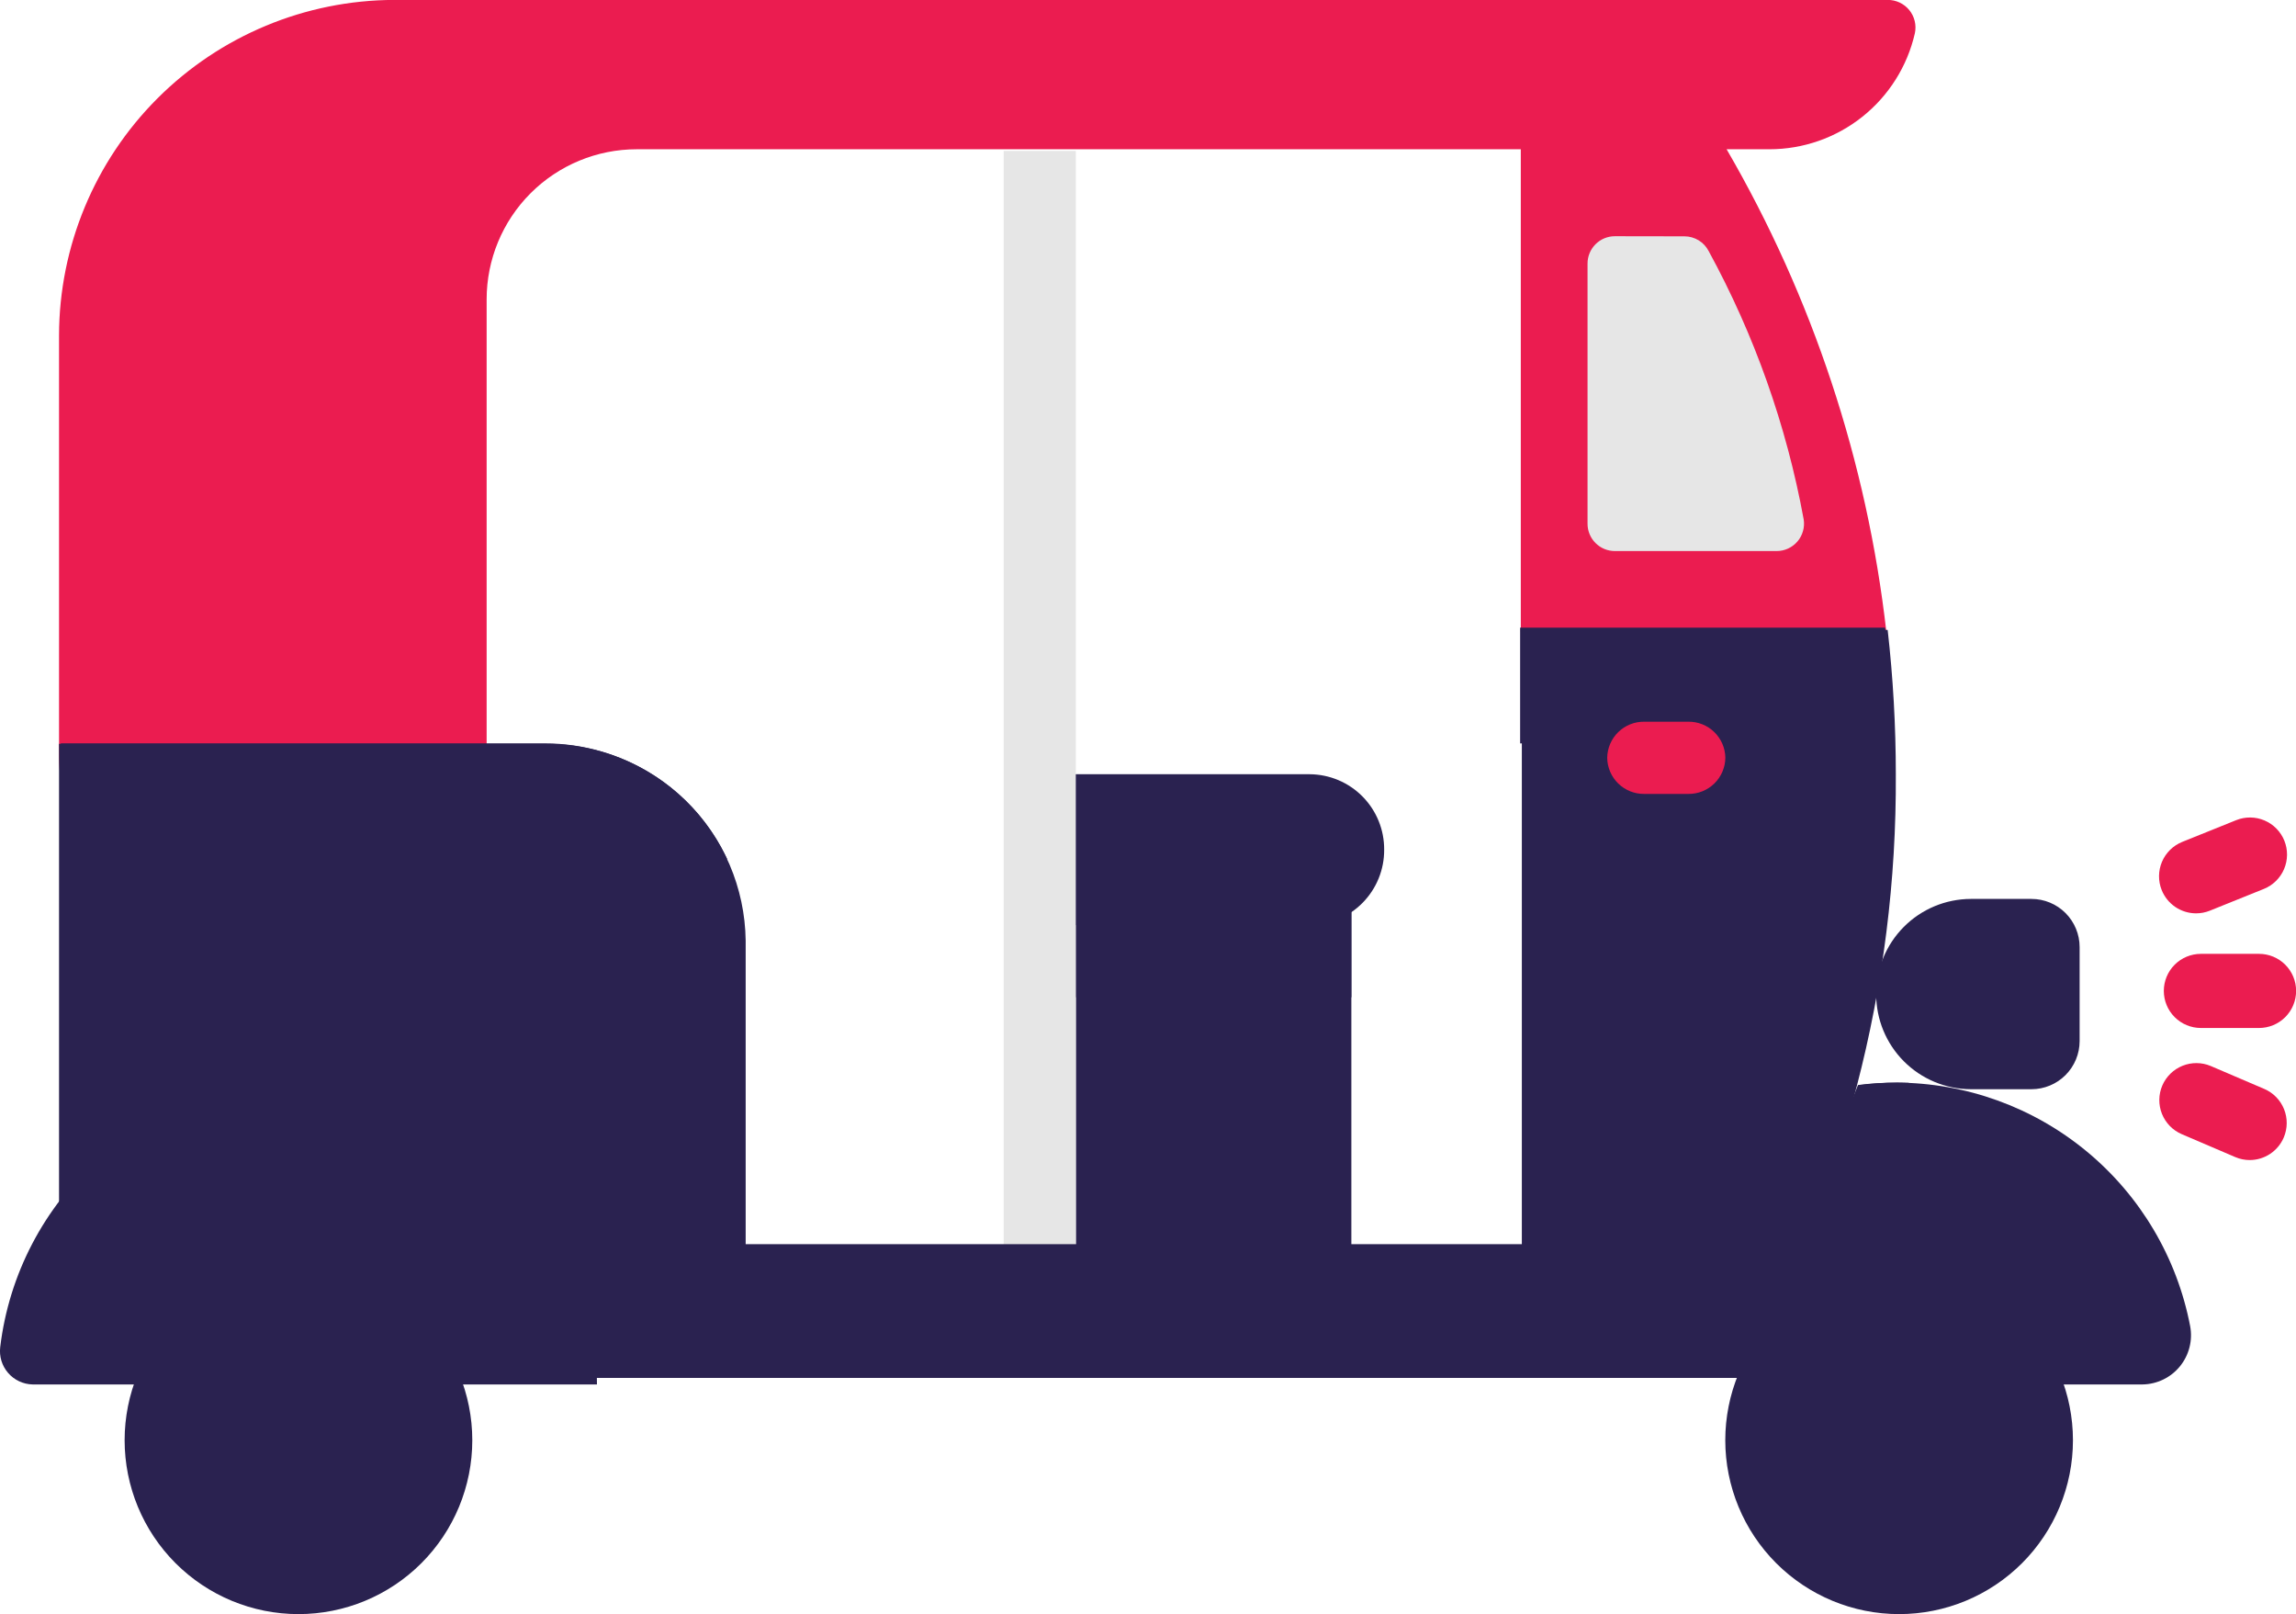 <svg xmlns="http://www.w3.org/2000/svg" xmlns:xlink="http://www.w3.org/1999/xlink" width="61.958" height="43.547" viewBox="0 0 61.958 43.547">
  <defs>
    <clipPath id="clip-path">
      <path id="Path_6769" data-name="Path 6769" d="M267.691-43.618a4.691,4.691,0,0,0,4.691-4.691A4.691,4.691,0,0,0,267.691-53,4.691,4.691,0,0,0,263-48.309,4.691,4.691,0,0,0,267.691-43.618Z" transform="translate(-263 53)" fill="#2a2250"/>
    </clipPath>
    <clipPath id="clip-path-2">
      <path id="Path_6775" data-name="Path 6775" d="M268.227-80.935A8.137,8.137,0,0,1,269.257-81a8.094,8.094,0,0,1,7.933,6.566,1.328,1.328,0,0,1-1.284,1.577H265" transform="translate(-265 81)" fill="#2a2250"/>
    </clipPath>
    <clipPath id="clip-path-3">
      <path id="Path_6777" data-name="Path 6777" d="M23.691-43.618a4.691,4.691,0,0,0,4.691-4.691A4.691,4.691,0,0,0,23.691-53,4.691,4.691,0,0,0,19-48.309,4.691,4.691,0,0,0,23.691-43.618Z" transform="translate(-19 53)" fill="#2a2250"/>
    </clipPath>
    <clipPath id="clip-path-4">
      <path id="Path_6783" data-name="Path 6783" d="M164-97.556h7.435V-108H164Z" transform="translate(-164 108)" fill="#2a2250"/>
    </clipPath>
    <clipPath id="clip-path-5">
      <path id="Path_6785" data-name="Path 6785" d="M164-105.522h7.435V-108H164Z" transform="translate(-164 108)" fill="#2a2250"/>
    </clipPath>
    <clipPath id="clip-path-6">
      <path id="Path_6787" data-name="Path 6787" d="M165.372-123.928H158V-128h7.372a2.023,2.023,0,0,1,2.01,2.036h0A2.023,2.023,0,0,1,165.372-123.928Z" transform="translate(-158 128)" fill="#2a2250"/>
    </clipPath>
    <clipPath id="clip-path-7">
      <path id="Path_6789" data-name="Path 6789" d="M153-193.437h1.947V-223H153Z" transform="translate(-153 223)" fill="none"/>
    </clipPath>
    <clipPath id="clip-path-8">
      <path id="Path_6791" data-name="Path 6791" d="M288.555-103.866h1.635a1.3,1.3,0,0,0,1.3-1.3V-107.7a1.3,1.3,0,0,0-1.3-1.3h-1.635A2.561,2.561,0,0,0,286-106.433h0A2.561,2.561,0,0,0,288.555-103.866Z" transform="translate(-286 109)" fill="#2a2250"/>
    </clipPath>
    <clipPath id="clip-path-9">
      <path id="Path_6793" data-name="Path 6793" d="M332.44-98.622h-1.57a1,1,0,0,1-1-1,1,1,0,0,1,1-1h1.57a1,1,0,0,1,1,1A1,1,0,0,1,332.44-98.622Z" transform="translate(-329.874 100.621)" fill="#eb1c50"/>
    </clipPath>
    <clipPath id="clip-path-10">
      <path id="Path_6795" data-name="Path 6795" d="M330.117-118.828a1,1,0,0,1-.925-.627,1,1,0,0,1,.553-1.3l1.457-.587a1,1,0,0,1,1.3.555,1,1,0,0,1-.553,1.3l-1.457.587A.991.991,0,0,1,330.117-118.828Z" transform="translate(-329.12 121.415)" fill="#eb1c50"/>
    </clipPath>
    <clipPath id="clip-path-11">
      <path id="Path_6797" data-name="Path 6797" d="M331.6-81.371a.992.992,0,0,1-.391-.08l-1.444-.618a1,1,0,0,1-.525-1.312,1,1,0,0,1,1.308-.527l1.444.618a1,1,0,0,1,.525,1.312A1,1,0,0,1,331.6-81.371Z" transform="translate(-329.158 83.989)" fill="#eb1c50"/>
    </clipPath>
    <clipPath id="clip-path-12">
      <path id="Path_6799" data-name="Path 6799" d="M55.155-241.973a4.027,4.027,0,0,0,3.925-3.129.744.744,0,0,0-.733-.9H18.04A9.069,9.069,0,0,0,9-236.955v11.347a4.733,4.733,0,0,0,8.169,3.257l3.37-3.559v-12.012a4.05,4.05,0,0,1,4.049-4.051H48.446v13.022l5.031,1.074,4.834-1.074A33.439,33.439,0,0,0,54-241.973Z" transform="translate(-9 246)" fill="#eb1c50"/>
    </clipPath>
    <clipPath id="clip-path-13">
      <path id="Path_6801" data-name="Path 6801" d="M237.489-223H232v3.54h7.258A25.1,25.1,0,0,0,237.489-223Z" transform="translate(-232 223)" fill="#eb1c50"/>
    </clipPath>
    <clipPath id="clip-path-14">
      <path id="Path_6803" data-name="Path 6803" d="M247.833-202.359a24.2,24.2,0,0,0-2.563-7.238.736.736,0,0,0-.653-.4L242.739-210a.737.737,0,0,0-.739.737v7.02a.737.737,0,0,0,.736.737l4.367,0A.739.739,0,0,0,247.833-202.359Z" transform="translate(-242 210)" fill="none"/>
    </clipPath>
    <clipPath id="clip-path-15">
      <path id="Path_6805" data-name="Path 6805" d="M48.474-150v16.572H27.529v-8.189a5.376,5.376,0,0,0-5.436-5.309H9v17.107H54.322a32.649,32.649,0,0,0,4.244-16.286,34.564,34.564,0,0,0-.22-3.894Z" transform="translate(-9 150)" fill="#2a2250"/>
    </clipPath>
    <clipPath id="clip-path-16">
      <path id="Path_6807" data-name="Path 6807" d="M269.6-80.994c-.1,0-.192-.006-.288-.006a8.354,8.354,0,0,0-1.044.065L265-72.857h1.623A33,33,0,0,0,269.6-80.994Z" transform="translate(-265 81)" fill="#2a2250"/>
    </clipPath>
    <clipPath id="clip-path-17">
      <path id="Path_6809" data-name="Path 6809" d="M241.8-147.223c-.025-1.086-.094-2.11-.208-3.123h-9.849v3.123Z" transform="translate(-231.747 150.346)" fill="#2a2250"/>
    </clipPath>
    <clipPath id="clip-path-18">
      <path id="Path_6811" data-name="Path 6811" d="M27.253-129.58a5.435,5.435,0,0,0-4.919-3.123H9.27v3.123Z" transform="translate(-9.27 132.703)" fill="#2a2250"/>
    </clipPath>
    <clipPath id="clip-path-19">
      <path id="Path_6813" data-name="Path 6813" d="M247.187-134.053H246a.987.987,0,0,1-1-.974.987.987,0,0,1,1-.974h1.188a.987.987,0,0,1,1,.974A.987.987,0,0,1,247.187-134.053Z" transform="translate(-245 136)" fill="#eb1c50"/>
    </clipPath>
    <clipPath id="clip-path-20">
      <path id="Path_6815" data-name="Path 6815" d="M.879-72.857a.9.9,0,0,1-.873-1.009A8.1,8.1,0,0,1,8.028-81a8.12,8.12,0,0,1,8.081,8.143H.879Z" transform="translate(0 81)" fill="#2a2250"/>
    </clipPath>
  </defs>
  <g id="Group_8225" data-name="Group 8225" transform="translate(0 0)">
    <g id="Group_2174" data-name="Group 2174" transform="translate(46.557 34.165)" clip-path="url(#clip-path)">
      <path id="Path_6768" data-name="Path 6768" d="M258-58h11.153v11.152H258Z" transform="translate(-258.885 57.115)" fill="#2a2250"/>
    </g>
    <g id="Group_2177" data-name="Group 2177" transform="translate(46.911 29.208)" clip-path="url(#clip-path-2)">
      <path id="Path_6774" data-name="Path 6774" d="M260-86h13.985v9.913H260Z" transform="translate(-260.885 85.115)" fill="#2a2250"/>
    </g>
    <g id="Group_2178" data-name="Group 2178" transform="translate(3.363 34.165)" clip-path="url(#clip-path-3)">
      <path id="Path_6776" data-name="Path 6776" d="M14-58H25.152v11.152H14Z" transform="translate(-14.885 57.115)" fill="#2a2250"/>
    </g>
    <g id="Group_2181" data-name="Group 2181" transform="translate(29.032 24.429)" clip-path="url(#clip-path-4)">
      <path id="Path_6782" data-name="Path 6782" d="M159-113h9.205v12.214H159Z" transform="translate(-159.885 112.115)" fill="#2a2250"/>
    </g>
    <g id="Group_2182" data-name="Group 2182" transform="translate(29.032 24.429)" clip-path="url(#clip-path-5)">
      <path id="Path_6784" data-name="Path 6784" d="M159-113h9.205v4.249H159Z" transform="translate(-159.885 112.115)" fill="#2a2250"/>
    </g>
    <g id="Group_2183" data-name="Group 2183" transform="translate(27.97 20.888)" clip-path="url(#clip-path-6)">
      <path id="Path_6786" data-name="Path 6786" d="M153-133h11.152v5.842H153Z" transform="translate(-153.885 132.115)" fill="#2a2250"/>
    </g>
    <g id="Group_2184" data-name="Group 2184" transform="translate(27.084 4.071)" clip-path="url(#clip-path-7)">
      <path id="Path_6788" data-name="Path 6788" d="M148-228h3.718v31.333H148Z" transform="translate(-148.885 227.115)" fill="#e6e6e6"/>
    </g>
    <g id="Group_2185" data-name="Group 2185" transform="translate(50.629 24.252)" clip-path="url(#clip-path-8)">
      <path id="Path_6790" data-name="Path 6790" d="M281-114h7.258v6.9H281Z" transform="translate(-281.885 113.115)" fill="#2a2250"/>
    </g>
    <g id="Group_2186" data-name="Group 2186" transform="translate(58.395 25.735)" clip-path="url(#clip-path-9)">
      <path id="Path_6792" data-name="Path 6792" d="M324.874-105.621h5.333v3.769h-5.333Z" transform="translate(-325.759 104.735)" fill="#eb1c50"/>
    </g>
    <g id="Group_2187" data-name="Group 2187" transform="translate(58.262 22.054)" clip-path="url(#clip-path-10)">
      <path id="Path_6794" data-name="Path 6794" d="M324.121-126.415h5.221v4.357h-5.221Z" transform="translate(-325.006 125.53)" fill="#eb1c50"/>
    </g>
    <g id="Group_2188" data-name="Group 2188" transform="translate(58.268 28.679)" clip-path="url(#clip-path-11)">
      <path id="Path_6796" data-name="Path 6796" d="M324.158-88.989h5.208V-84.6h-5.208Z" transform="translate(-325.043 88.104)" fill="#eb1c50"/>
    </g>
    <g id="Group_2189" data-name="Group 2189" transform="translate(1.593 0)" clip-path="url(#clip-path-12)">
      <path id="Path_6798" data-name="Path 6798" d="M4-251H55.868v26.907H4Z" transform="translate(-4.885 250.115)" fill="#eb1c50"/>
    </g>
    <g id="Group_2190" data-name="Group 2190" transform="translate(41.069 4.071)" clip-path="url(#clip-path-13)">
      <path id="Path_6800" data-name="Path 6800" d="M227-228h9.028v5.311H227Z" transform="translate(-227.885 227.115)" fill="#eb1c50"/>
    </g>
    <g id="Group_2191" data-name="Group 2191" transform="translate(42.84 6.373)" clip-path="url(#clip-path-14)">
      <path id="Path_6802" data-name="Path 6802" d="M237-215h7.612v10.267H237Z" transform="translate(-237.885 214.115)" fill="#e6e6e6"/>
    </g>
    <g id="Group_2192" data-name="Group 2192" transform="translate(1.593 16.994)" clip-path="url(#clip-path-15)">
      <path id="Path_6804" data-name="Path 6804" d="M4-155H55.337v21.951H4Z" transform="translate(-4.885 154.115)" fill="#2a2250"/>
    </g>
    <g id="Group_2193" data-name="Group 2193" transform="translate(46.911 29.208)" clip-path="url(#clip-path-16)">
      <path id="Path_6806" data-name="Path 6806" d="M260-86h6.373v9.913H260Z" transform="translate(-260.885 85.115)" fill="#2a2250"/>
    </g>
    <g id="Group_2194" data-name="Group 2194" transform="translate(41.025 16.933)" clip-path="url(#clip-path-17)">
      <path id="Path_6808" data-name="Path 6808" d="M226.748-155.346h11.827v4.893H226.748Z" transform="translate(-227.633 154.461)" fill="#2a2250"/>
    </g>
    <g id="Group_2195" data-name="Group 2195" transform="translate(1.641 20.056)" clip-path="url(#clip-path-18)">
      <path id="Path_6810" data-name="Path 6810" d="M4.27-137.7H24.023v4.893H4.27Z" transform="translate(-5.156 136.818)" fill="#2a2250"/>
    </g>
    <g id="Group_2196" data-name="Group 2196" transform="translate(43.371 19.472)" clip-path="url(#clip-path-19)">
      <path id="Path_6812" data-name="Path 6812" d="M240-141h4.957v3.717H240Z" transform="translate(-240.885 140.115)" fill="#eb1c50"/>
    </g>
    <g id="Group_2197" data-name="Group 2197" transform="translate(0 29.208)" clip-path="url(#clip-path-20)">
      <path id="Path_6814" data-name="Path 6814" d="M-5-86H12.879v9.913H-5Z" transform="translate(4.115 85.115)" fill="#2a2250"/>
    </g>
  </g>
</svg>
